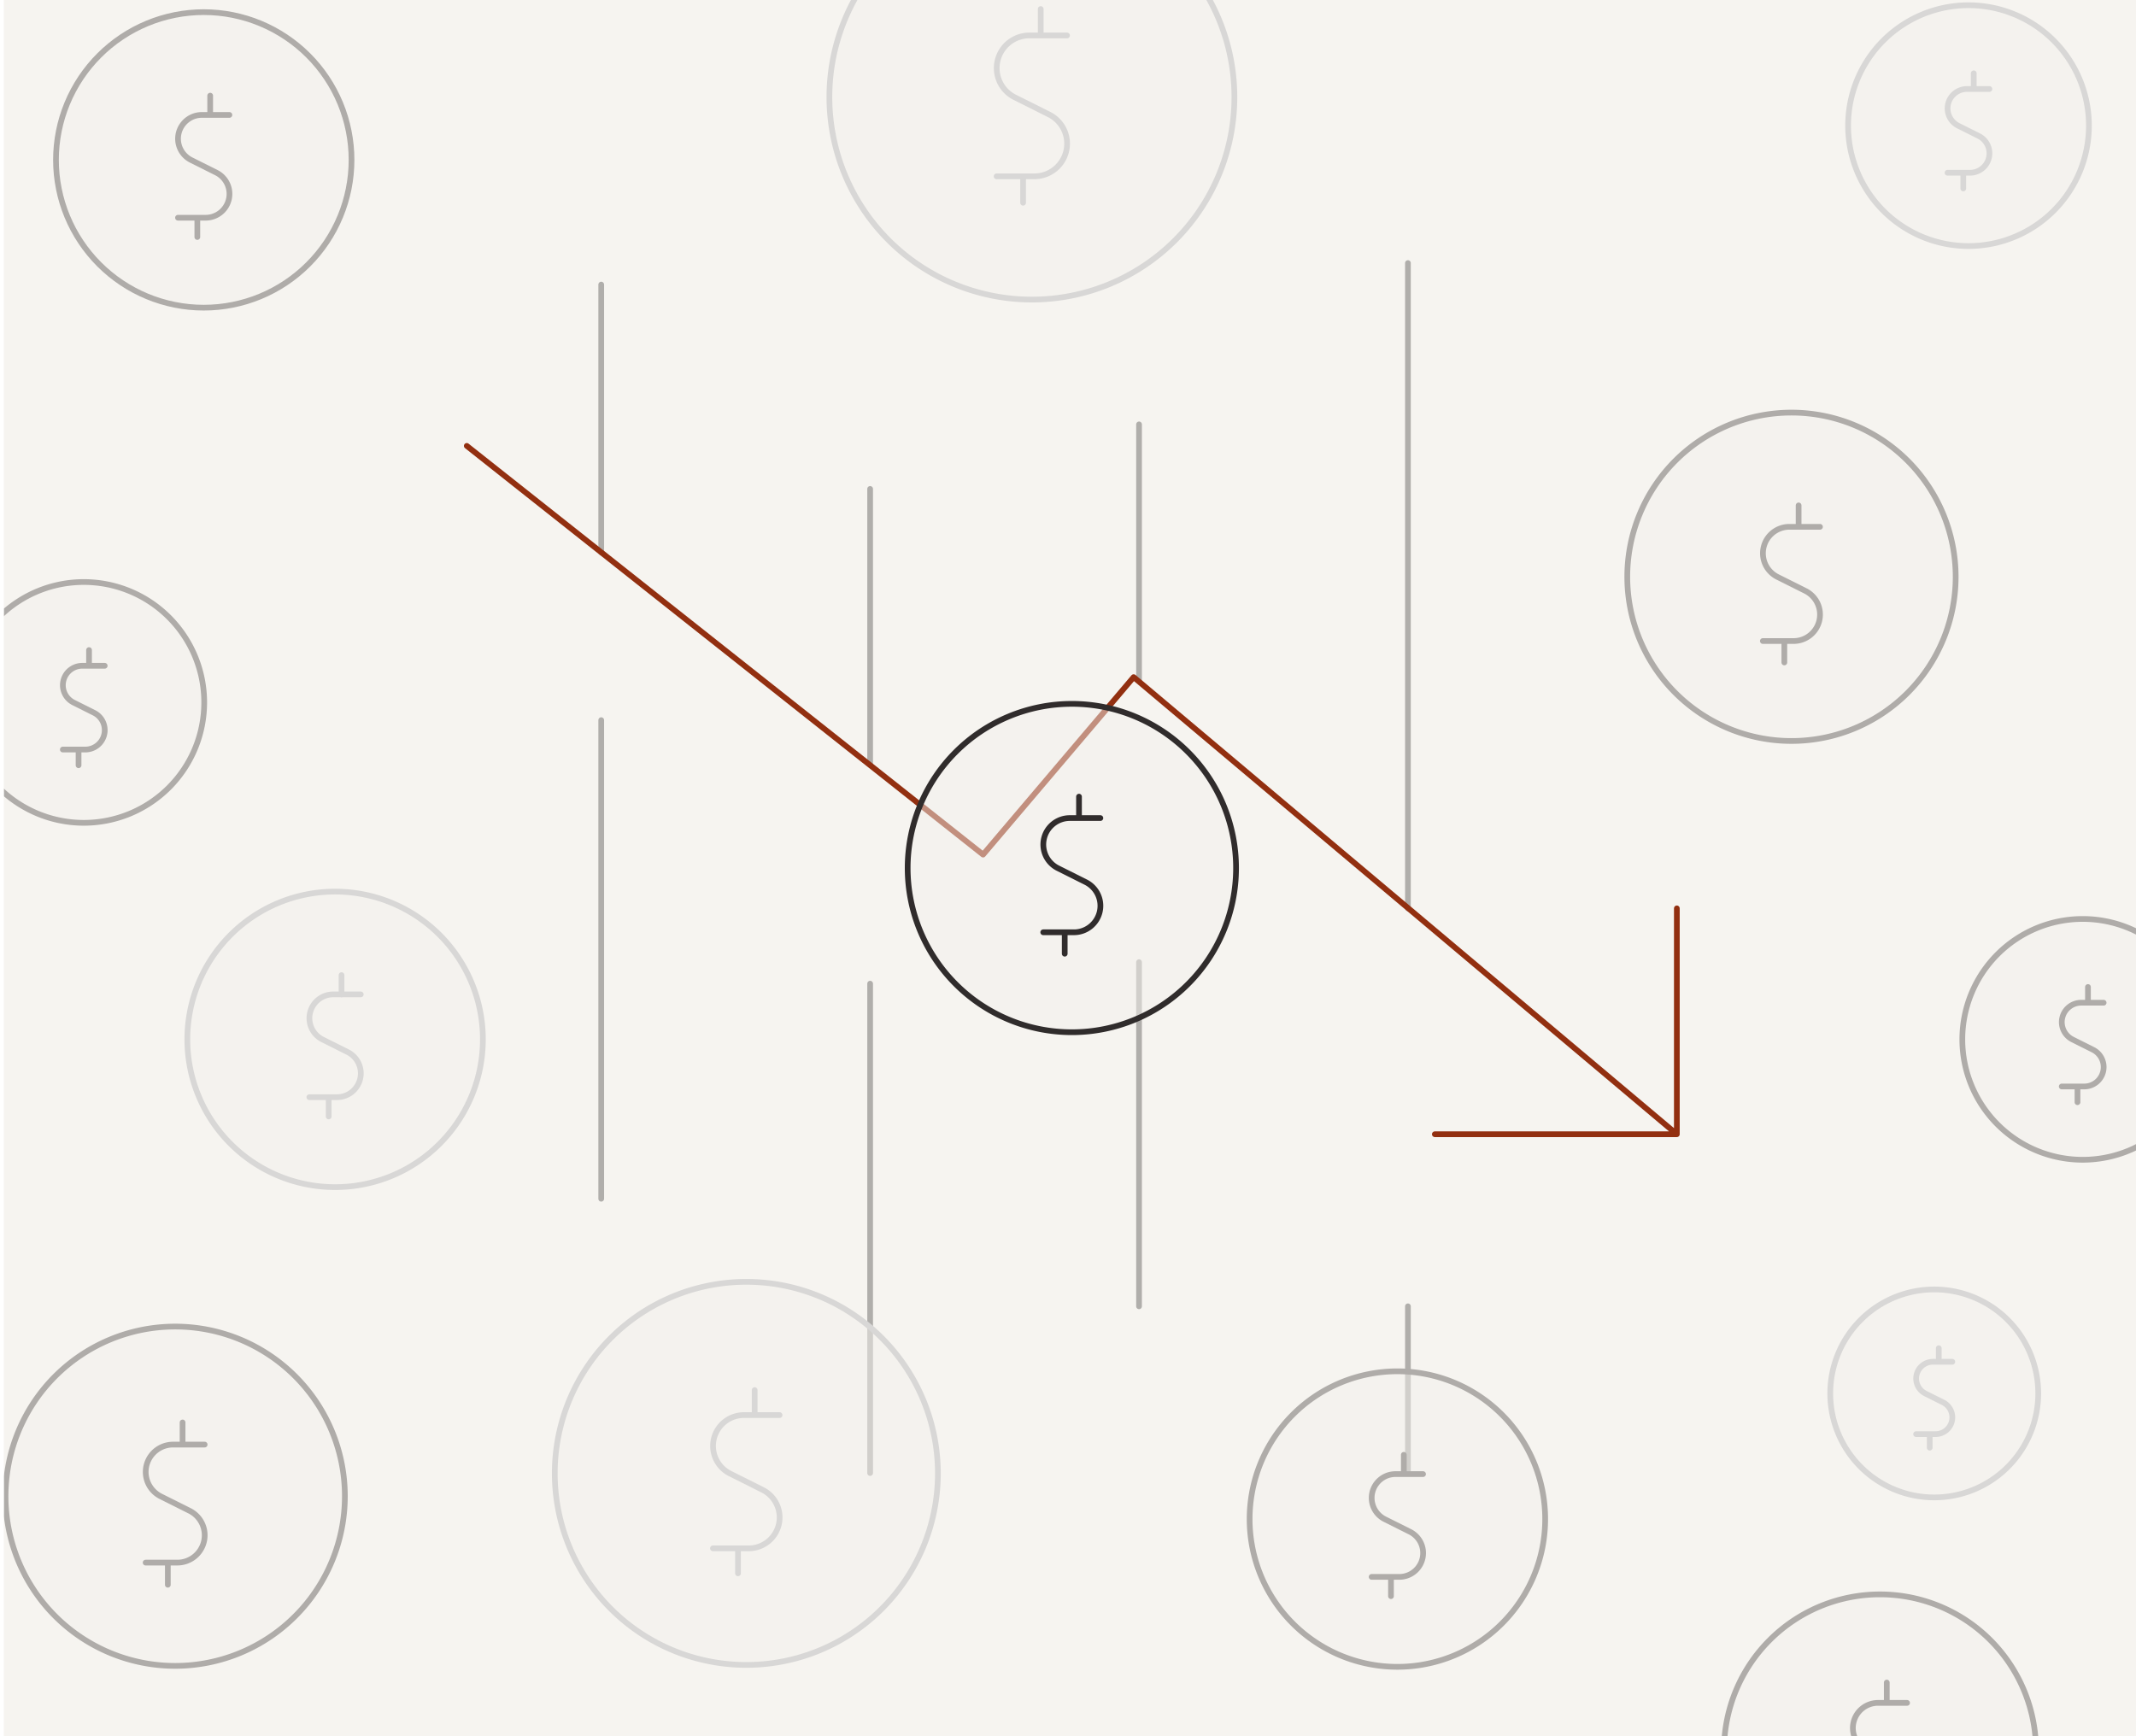 <svg xmlns="http://www.w3.org/2000/svg" xmlns:xlink="http://www.w3.org/1999/xlink" width="374" height="304" fill="none" xmlns:v="https://vecta.io/nano"><style><![CDATA[.B{stroke-linejoin:round}.C{stroke-linecap:round}.D{stroke:#afaca9}.E{fill:#f3f1ed}.F{fill-opacity:.5}.G{color-interpolation-filters:sRGB}.H{flood-opacity:0}.I{stroke:#d8d7d6}.J{fill:#fff}.K{stroke:#302c2c}.L{stroke-miterlimit:10}]]></style><g clip-path="url(#N)"><path fill="#f6f4f0" d="M.666 0h373.333v304H.666z"/><g class="B C K L"><path d="M105.27 49.829V96.75m0 29.354v83.809m47.084-37.667v85.692m47.084-89.459v60.267m47.082 0v29.192M152.354 85.613v48.142m47.084-59.442v44.876m47.082-73.126v113" stroke-opacity=".35"/></g><g stroke="#922f10" class="B C L"><path d="M251.229 198.613h42.375v-39.551m0 39.551l-95.109-80.042-26.366 31.075-90.4-71.567"/></g><g filter="url(#A)"><use xlink:href="#V" class="E F"/><use xlink:href="#V" class="B K"/></g><g class="B C K"><path d="M192.666 143.25h-5.355a4.63 4.63 0 0 0-2.875 1.001c-.819.648-1.395 1.553-1.634 2.569s-.13 2.083.312 3.029a4.64 4.64 0 0 0 2.125 2.181l4.875 2.44c.933.467 1.682 1.236 2.124 2.181s.552 2.013.312 3.029-.815 1.921-1.634 2.569a4.63 4.63 0 0 1-2.875 1.001h-5.375m3.76 0V167m2.5-27.5v3.75"/></g><g filter="url(#B)"><use xlink:href="#W" class="E F"/><use xlink:href="#W" class="B D"/></g><g class="B C D"><path d="M35.833 252.958H30.3a4.79 4.79 0 0 0-2.142 9.073l5.037 2.521a4.79 4.79 0 0 1 .83 8.038 4.79 4.79 0 0 1-2.971 1.035H25.5m3.885 0v3.875m2.584-28.417v3.875"/></g><g clip-path="url(#O)"><g filter="url(#C)"><use xlink:href="#X" class="E F"/><use xlink:href="#X" class="B I"/></g><g class="B C I"><use xlink:href="#Y"/><path d="M57.551 192.125v3.375m2.25-24.75v3.375"/></g></g><g clip-path="url(#P)"><g filter="url(#D)"><use xlink:href="#Z" class="E F"/><use xlink:href="#Z" class="B D"/></g><g class="B C D"><path d="M18.333 116.583h-3.927a3.41 3.41 0 0 0-2.109.734 3.4 3.4 0 0 0-1.198 1.885c-.176.745-.095 1.527.229 2.22a3.4 3.4 0 0 0 1.558 1.6l3.575 1.789c.685.343 1.233.907 1.558 1.6a3.4 3.4 0 0 1-3.078 4.839H11m2.756 0V134m1.834-20.167v2.75"/></g></g><g filter="url(#E)"><use xlink:href="#a" class="E F"/><use xlink:href="#a" class="B I"/></g><g class="B C I"><path d="M136.499 247.792h-6.248a5.4 5.4 0 0 0-3.354 1.168 5.41 5.41 0 0 0 .936 9.075l5.688 2.847c1.089.545 1.962 1.441 2.478 2.545s.645 2.348.365 3.533-.952 2.241-1.906 2.997-2.137 1.168-3.355 1.168h-6.271m4.387 0v4.375m2.918-32.083v4.375"/></g><g clip-path="url(#Q)"><g filter="url(#F)"><use xlink:href="#b" class="E F"/><use xlink:href="#b" class="B D"/></g><g class="B C D"><path d="M249.166 258.125h-4.819a4.17 4.17 0 0 0-1.866 7.902l4.388 2.196a4.17 4.17 0 0 1-1.865 7.902h-4.838m3.385 0v3.375m2.25-24.75v3.375"/></g></g><g filter="url(#G)"><use xlink:href="#c" class="E F"/><use xlink:href="#c" class="B D"/></g><g class="B C D"><path d="M318.666 92.25h-5.355a4.63 4.63 0 0 0-2.875 1.001c-.818.648-1.395 1.553-1.634 2.569s-.13 2.083.312 3.029a4.63 4.63 0 0 0 2.125 2.181l4.875 2.44c.933.467 1.682 1.236 2.124 2.181s.552 2.013.312 3.029-.815 1.921-1.634 2.569a4.63 4.63 0 0 1-2.875 1.001h-5.375m3.76 0V116m2.5-27.5v3.75"/></g><g clip-path="url(#R)"><g filter="url(#H)"><use xlink:href="#d" class="E F"/><use xlink:href="#d" class="B I"/></g><g class="B C I"><path d="M348.333 15.583h-3.927a3.4 3.4 0 0 0-3.077 4.839c.324.693.873 1.257 1.558 1.599l3.575 1.789a3.4 3.4 0 0 1 .588 5.705c-.6.475-1.343.734-2.108.734H341m2.756.001V33m1.834-20.167v2.75"/></g></g><g clip-path="url(#S)"><g filter="url(#I)"><use xlink:href="#e" class="E F"/><use xlink:href="#e" class="B D"/></g><g class="B C D"><path d="M368.333 175.583h-3.927c-.765.001-1.508.259-2.108.734a3.4 3.4 0 0 0-1.199 1.885 3.39 3.39 0 0 0 .23 2.22c.325.693.873 1.257 1.558 1.6l3.575 1.789c.684.343 1.233.907 1.557 1.6a3.4 3.4 0 0 1-.969 4.105c-.6.475-1.343.734-2.108.734H361m2.756 0V193m1.834-20.167v2.75"/></g></g><g clip-path="url(#T)"><g filter="url(#J)"><use xlink:href="#f" class="E F"/><use xlink:href="#f" class="B I"/></g><g class="B C I"><path d="M341.833 238.458h-3.391c-.661 0-1.303.224-1.821.634a2.94 2.94 0 0 0-1.035 1.627c-.152.643-.082 1.32.198 1.918a2.94 2.94 0 0 0 1.345 1.382l3.088 1.545c.591.296 1.065.783 1.345 1.382s.35 1.274.198 1.918a2.93 2.93 0 0 1-1.035 1.627 2.94 2.94 0 0 1-1.821.634H335.5m2.381 0v2.375m1.584-17.417v2.375"/></g></g><g filter="url(#K)"><use xlink:href="#g" class="E F"/><use xlink:href="#g" class="B D"/></g><g class="B C D"><path d="M333.916 298.188h-5.087a4.4 4.4 0 0 0-2.732.951c-.777.615-1.324 1.475-1.552 2.44s-.123 1.979.297 2.877a4.4 4.4 0 0 0 2.018 2.073l4.631 2.317a4.4 4.4 0 0 1 2.018 2.073c.42.898.525 1.912.297 2.877s-.775 1.825-1.552 2.44a4.41 4.41 0 0 1-2.732.952h-5.106m5.947-22.563v3.563"/></g><g filter="url(#L)"><use xlink:href="#h" class="E F"/><use xlink:href="#h" class="B I"/></g><g class="B C I"><path d="M186.833 6.208h-6.604a5.72 5.72 0 0 0-5.176 8.138 5.71 5.71 0 0 0 2.62 2.69l6.012 3.009a5.71 5.71 0 0 1 2.62 2.69 5.72 5.72 0 0 1-5.176 8.139H174.5m4.637.001V35.5m3.084-33.917v4.625"/></g><g clip-path="url(#U)"><g filter="url(#M)"><use xlink:href="#i" class="E F"/><use xlink:href="#i" class="B D"/></g><g class="B C D"><path d="M40.166 20.125h-4.819a4.17 4.17 0 0 0-1.865 7.902l4.388 2.196a4.17 4.17 0 0 1-1.865 7.902h-4.838m3.384 0V41.5m2.25-24.75v3.375"/></g></g></g><defs><filter id="A" x="154.426" y="118.75" width="66.5" height="66.5" filterUnits="userSpaceOnUse" class="G"><feFlood class="H"/><feGaussianBlur stdDeviation="2"/><feComposite in2="SourceAlpha" operator="in"/><feBlend in="SourceGraphic"/></filter><filter id="B" x="-3.531" y="227.792" width="68.416" height="68.417" filterUnits="userSpaceOnUse" class="G"><feFlood class="H"/><feGaussianBlur stdDeviation="2"/><feComposite in2="SourceAlpha" operator="in"/><feBlend in="SourceGraphic"/></filter><filter id="C" x="28.301" y="151.625" width="60.75" height="60.75" filterUnits="userSpaceOnUse" class="G"><feFlood class="H"/><feGaussianBlur stdDeviation="2"/><feComposite in2="SourceAlpha" operator="in"/><feBlend in="SourceGraphic"/></filter><filter id="D" x="-10.91" y="97.417" width="51.166" height="51.167" filterUnits="userSpaceOnUse" class="G"><feFlood class="H"/><feGaussianBlur stdDeviation="2"/><feComposite in2="SourceAlpha" operator="in"/><feBlend in="SourceGraphic"/></filter><filter id="E" x="92.637" y="219.958" width="76.084" height="76.083" filterUnits="userSpaceOnUse" class="G"><feFlood class="H"/><feGaussianBlur stdDeviation="2"/><feComposite in2="SourceAlpha" operator="in"/><feBlend in="SourceGraphic"/></filter><filter id="F" x="214.301" y="235.625" width="60.75" height="60.75" filterUnits="userSpaceOnUse" class="G"><feFlood class="H"/><feGaussianBlur stdDeviation="2"/><feComposite in2="SourceAlpha" operator="in"/><feBlend in="SourceGraphic"/></filter><filter id="G" x="280.426" y="67.75" width="66.5" height="66.5" filterUnits="userSpaceOnUse" class="G"><feFlood class="H"/><feGaussianBlur stdDeviation="2"/><feComposite in2="SourceAlpha" operator="in"/><feBlend in="SourceGraphic"/></filter><filter id="H" x="319.09" y="-3.583" width="51.166" height="51.167" filterUnits="userSpaceOnUse" class="G"><feFlood class="H"/><feGaussianBlur stdDeviation="2"/><feComposite in2="SourceAlpha" operator="in"/><feBlend in="SourceGraphic"/></filter><filter id="I" x="339.09" y="156.417" width="51.166" height="51.167" filterUnits="userSpaceOnUse" class="G"><feFlood class="H"/><feGaussianBlur stdDeviation="2"/><feComposite in2="SourceAlpha" operator="in"/><feBlend in="SourceGraphic"/></filter><filter id="J" x="315.965" y="221.292" width="45.416" height="45.417" filterUnits="userSpaceOnUse" class="G"><feFlood class="H"/><feGaussianBlur stdDeviation="2"/><feComposite in2="SourceAlpha" operator="in"/><feBlend in="SourceGraphic"/></filter><filter id="K" x="297.363" y="274.688" width="63.625" height="63.625" filterUnits="userSpaceOnUse" class="G"><feFlood class="H"/><feGaussianBlur stdDeviation="2"/><feComposite in2="SourceAlpha" operator="in"/><feBlend in="SourceGraphic"/></filter><filter id="L" x="140.721" y="-22.958" width="79.916" height="79.917" filterUnits="userSpaceOnUse" class="G"><feFlood class="H"/><feGaussianBlur stdDeviation="2"/><feComposite in2="SourceAlpha" operator="in"/><feBlend in="SourceGraphic"/></filter><filter id="M" x="5.301" y="-2.375" width="60.75" height="60.75" filterUnits="userSpaceOnUse" class="G"><feFlood class="H"/><feGaussianBlur stdDeviation="2"/><feComposite in2="SourceAlpha" operator="in"/><feBlend in="SourceGraphic"/></filter><clipPath id="N"><path transform="translate(.666)" d="M0 0h373.333v304H0z" class="J"/></clipPath><clipPath id="O"><path transform="translate(31.666 155)" d="M0 0h54v54H0z" class="J"/></clipPath><clipPath id="P"><path transform="translate(-7.334 101)" d="M0 0h44v44H0z" class="J"/></clipPath><clipPath id="Q"><path transform="translate(217.666 239)" d="M0 0h54v54H0z" class="J"/></clipPath><clipPath id="R"><path transform="translate(322.666)" d="M0 0h44v44H0z" class="J"/></clipPath><clipPath id="S"><path transform="translate(342.666 160)" d="M0 0h44v44H0z" class="J"/></clipPath><clipPath id="T"><path transform="translate(319.666 225)" d="M0 0h38v38H0z" class="J"/></clipPath><clipPath id="U"><path transform="translate(8.666 1)" d="M0 0h54v54H0z" class="J"/></clipPath><path id="V" d="M158.926 152a28.75 28.75 0 0 0 28.75 28.75 28.75 28.75 0 0 0 20.329-8.421c5.392-5.391 8.421-12.704 8.421-20.329 0-3.776-.744-7.514-2.189-11.002a28.74 28.74 0 0 0-6.232-9.327c-2.67-2.67-5.839-4.788-9.327-6.233s-7.227-2.188-11.002-2.188a28.76 28.76 0 0 0-20.33 8.421c-2.669 2.669-4.787 5.839-6.232 9.327s-2.188 7.226-2.188 11.002z"/><path id="W" d="M.969 262a29.71 29.71 0 0 0 29.708 29.708A29.71 29.71 0 0 0 60.385 262a29.71 29.71 0 0 0-2.261-11.369c-1.493-3.604-3.681-6.879-6.44-9.638a29.7 29.7 0 0 0-9.638-6.44 29.71 29.71 0 0 0-22.738 0c-3.604 1.493-6.879 3.681-9.638 6.44s-4.947 6.034-6.44 9.638S.969 258.099.969 262z"/><path id="X" d="M32.801 182c0 6.862 2.726 13.444 7.579 18.296s11.434 7.579 18.296 7.579 13.444-2.726 18.296-7.579 7.579-11.434 7.579-18.296c0-3.398-.669-6.763-1.97-9.902a25.87 25.87 0 0 0-5.609-8.394c-2.403-2.403-5.255-4.309-8.395-5.609s-6.504-1.97-9.902-1.97-6.763.669-9.902 1.97-5.992 3.206-8.394 5.609a25.87 25.87 0 0 0-5.609 8.394c-1.3 3.139-1.97 6.504-1.97 9.902z"/><path id="Y" d="M63.166 174.125h-4.819a4.17 4.17 0 0 0-4.058 3.213 4.17 4.17 0 0 0 2.193 4.689l4.388 2.196a4.17 4.17 0 0 1 2.193 4.689 4.17 4.17 0 0 1-4.058 3.213h-4.838"/><path id="Z" d="M-6.41 123c0 5.592 2.221 10.954 6.175 14.908s9.317 6.175 14.908 6.175 10.954-2.221 14.908-6.175 6.175-9.316 6.175-14.908a21.08 21.08 0 0 0-1.605-8.068c-1.059-2.558-2.613-4.882-4.57-6.84a21.09 21.09 0 0 0-14.908-6.175c-2.769 0-5.51.545-8.068 1.604a21.09 21.09 0 0 0-6.84 4.571c-1.958 1.958-3.511 4.282-4.57 6.84A21.08 21.08 0 0 0-6.41 123z"/><path id="a" d="M97.137 258a33.54 33.54 0 0 0 33.541 33.542A33.54 33.54 0 0 0 164.22 258c0-4.405-.868-8.766-2.553-12.836a33.55 33.55 0 0 0-7.271-10.882c-3.115-3.114-6.812-5.585-10.882-7.271a33.55 33.55 0 0 0-25.671 0c-4.07 1.686-7.768 4.157-10.882 7.271s-5.585 6.813-7.271 10.882-2.553 8.431-2.553 12.836z"/><path id="b" d="M218.801 266c0 6.862 2.726 13.444 7.578 18.296s11.434 7.579 18.297 7.579 13.444-2.726 18.296-7.579 7.579-11.434 7.579-18.296a25.86 25.86 0 0 0-7.579-18.296 25.87 25.87 0 0 0-8.394-5.609c-3.14-1.301-6.504-1.97-9.902-1.97a25.86 25.86 0 0 0-9.902 1.97c-3.139 1.3-5.992 3.206-8.395 5.609a25.89 25.89 0 0 0-5.609 8.394 25.88 25.88 0 0 0-1.969 9.902z"/><path id="c" d="M284.926 101a28.75 28.75 0 0 0 28.75 28.75 28.75 28.75 0 0 0 20.329-8.421c5.392-5.391 8.421-12.704 8.421-20.329 0-3.775-.744-7.514-2.189-11.002s-3.562-6.657-6.232-9.327-5.839-4.787-9.327-6.232a28.75 28.75 0 0 0-11.002-2.189c-3.776 0-7.514.744-11.002 2.189s-6.658 3.563-9.328 6.232a28.76 28.76 0 0 0-6.232 9.327c-1.445 3.488-2.188 7.227-2.188 11.002z"/><path id="d" d="M323.59 22c0 5.592 2.221 10.954 6.175 14.908s9.317 6.175 14.908 6.175 10.954-2.221 14.908-6.175 6.176-9.316 6.176-14.908c0-2.769-.546-5.51-1.605-8.068a21.09 21.09 0 0 0-4.571-6.84c-1.957-1.958-4.282-3.511-6.84-4.57a21.08 21.08 0 0 0-16.136 0c-2.558 1.06-4.882 2.613-6.84 4.57a21.07 21.07 0 0 0-4.57 6.84c-1.06 2.558-1.605 5.3-1.605 8.068z"/><path id="e" d="M343.59 182a21.08 21.08 0 0 0 6.175 14.908c3.954 3.954 9.317 6.175 14.908 6.175a21.08 21.08 0 0 0 14.908-6.175c3.954-3.954 6.176-9.316 6.176-14.908a21.09 21.09 0 0 0-6.176-14.908 21.08 21.08 0 0 0-6.84-4.571 21.09 21.09 0 0 0-16.136 0 21.09 21.09 0 0 0-6.84 4.571c-1.958 1.958-3.511 4.282-4.57 6.84s-1.605 5.299-1.605 8.068z"/><path id="f" d="M320.465 244c0 4.829 1.918 9.461 5.333 12.875s8.046 5.333 12.875 5.333 9.461-1.918 12.875-5.333 5.334-8.046 5.334-12.875a18.19 18.19 0 0 0-1.387-6.968c-.915-2.209-2.256-4.216-3.947-5.907s-3.698-3.032-5.907-3.947a18.21 18.21 0 0 0-13.936 0c-2.209.915-4.216 2.256-5.907 3.947s-3.032 3.698-3.947 5.907a18.21 18.21 0 0 0-1.386 6.968z"/><path id="g" d="M301.863 306.5c0 7.244 2.878 14.191 8 19.313a27.31 27.31 0 0 0 38.626 0 27.31 27.31 0 0 0 7.999-19.313c0-3.587-.706-7.138-2.079-10.452a27.3 27.3 0 0 0-5.92-8.861 27.31 27.31 0 0 0-8.861-5.92c-3.314-1.373-6.865-2.079-10.452-2.079a27.3 27.3 0 0 0-19.313 7.999 27.32 27.32 0 0 0-5.921 8.861c-1.372 3.314-2.079 6.865-2.079 10.452z"/><path id="h" d="M145.221 17c0 9.404 3.735 18.423 10.385 25.073a35.46 35.46 0 0 0 50.146 0c6.65-6.65 10.385-15.669 10.385-25.073 0-4.656-.917-9.267-2.699-13.569a35.47 35.47 0 0 0-7.686-11.504c-3.293-3.293-7.202-5.904-11.504-7.686a35.46 35.46 0 0 0-27.138 0c-4.302 1.782-8.211 4.394-11.504 7.686a35.47 35.47 0 0 0-7.686 11.504c-1.782 4.302-2.699 8.913-2.699 13.569z"/><path id="i" d="M9.801 28c0 6.862 2.726 13.444 7.579 18.296s11.434 7.579 18.296 7.579 13.444-2.726 18.296-7.579S61.551 34.863 61.551 28c0-3.398-.669-6.763-1.97-9.902s-3.206-5.992-5.609-8.394-5.255-4.309-8.394-5.609-6.504-1.97-9.902-1.97-6.763.669-9.902 1.97-5.992 3.206-8.394 5.609-4.309 5.255-5.609 8.394-1.97 6.504-1.97 9.902z"/></defs></svg>